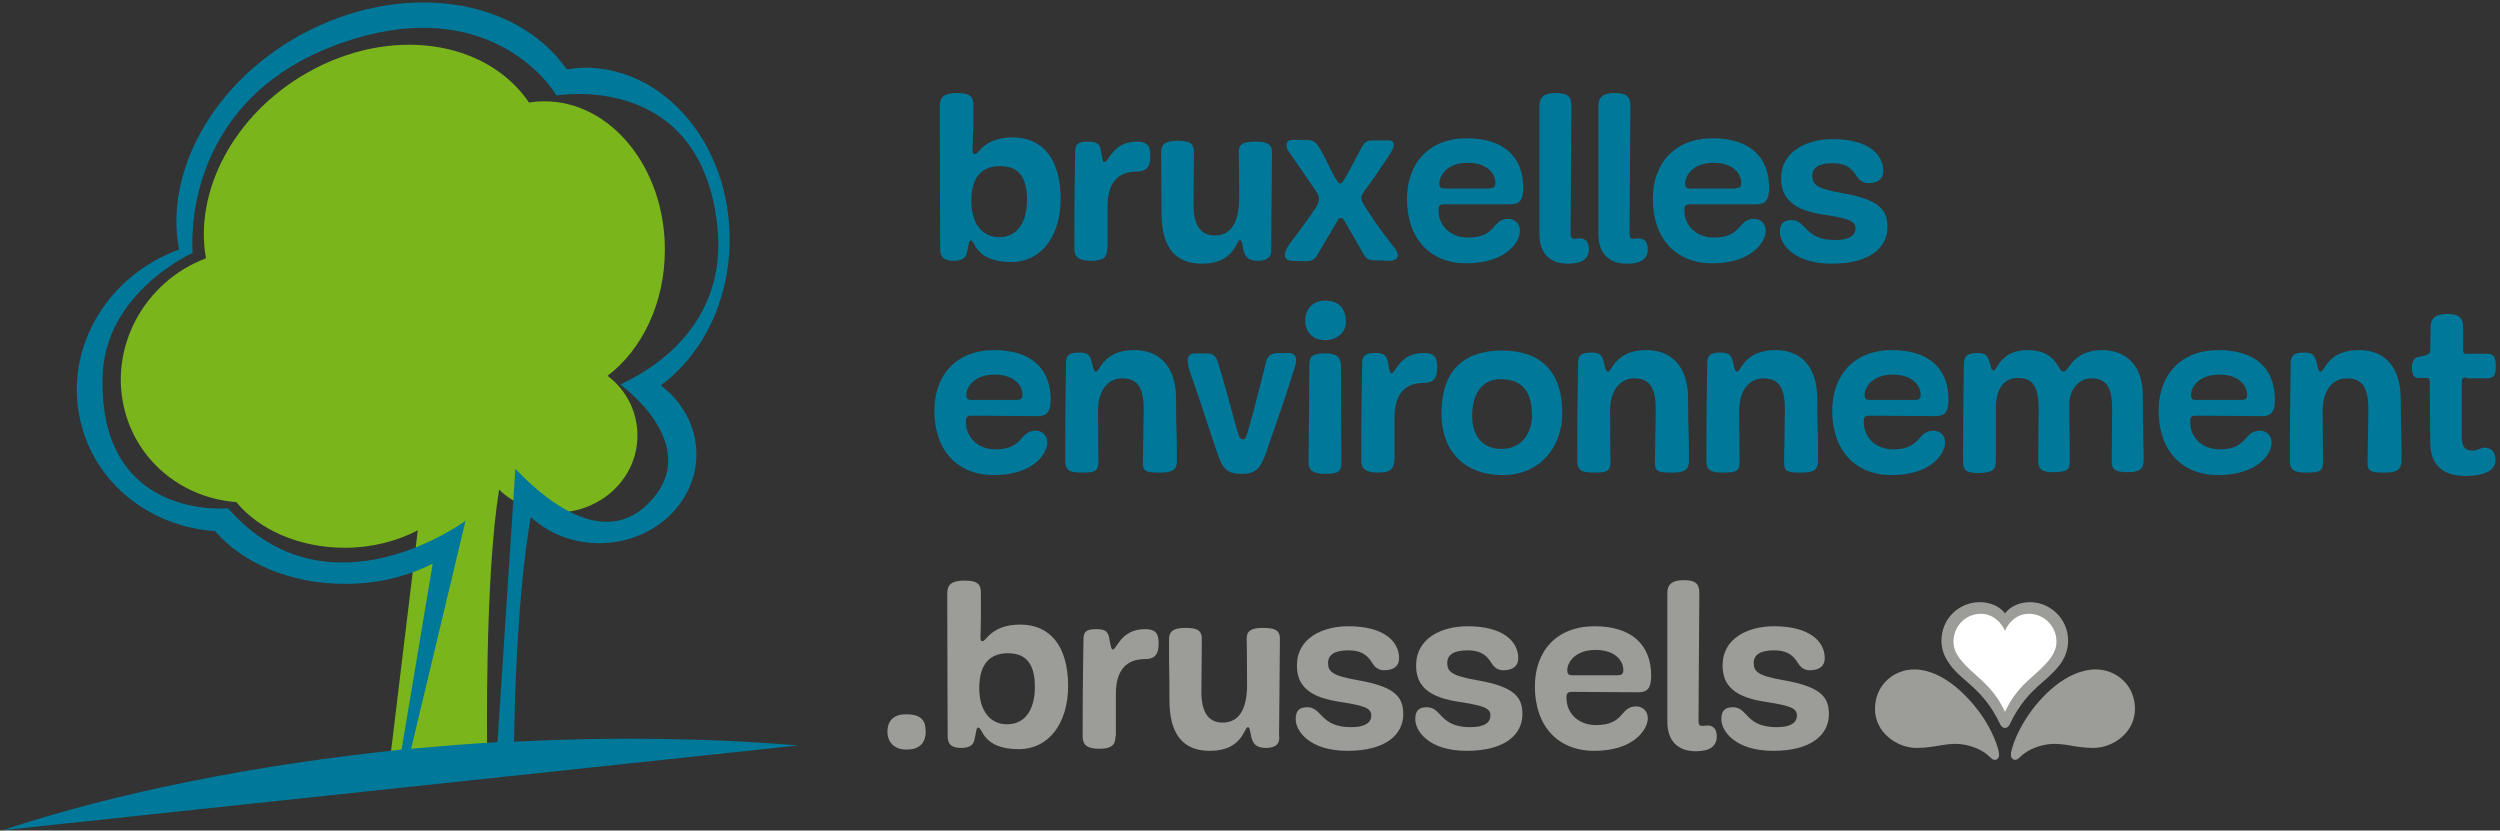 <?xml version="1.0" encoding="UTF-8"?>
<svg width="602px" height="200px" viewBox="0 0 602 200" version="1.1" xmlns="http://www.w3.org/2000/svg" xmlns:xlink="http://www.w3.org/1999/xlink">
    <rect x="0" y="0" width="602" height="200" fill="#333333" stroke="none"/>
    <title>bruxelles-environnement-brussels-logo-vector 2</title>
    <g id="Page-1" stroke="none" stroke-width="1" fill="none" fill-rule="evenodd">
        <g id="bruxelles-environnement-brussels-logo-vector-2" transform="translate(0.7, 0.593)" fill-rule="nonzero">
            <path d="M145.6,89.907 C153.9,83.607 159.4,72.407 159.4,59.507 C159.4,39.807 146.4,23.807 130.4,23.807 C129.1,23.807 127.9,23.907 126.7,24.107 C116.3,8.907 93.2,5.607 73.3,16.907 C55.5,27.007 46,45.607 48.9,61.607 C34,67.207 25.3,83.207 29.4,98.507 C32.8,111.107 43.8,119.407 56.2,120.307 C61.6,126.907 71.3,131.307 82.3,131.307 C88.9,131.307 94.9,129.707 99.9,127.107 L93.4,180.807 L116.6,179.907 C116.6,179.907 116,138.307 119.5,117.307 C123,120.707 127.9,122.807 133.3,122.807 C144.1,122.807 152.8,114.507 152.8,104.307 C152.8,98.407 150,93.207 145.6,89.907" id="Path" fill="#7AB51C"></path>
            <path d="M111.4,124.807 C111.4,124.807 78.4,149.307 54.2,121.807 C54.2,121.807 23,124.907 24,90.007 C24.6,69.707 45.7,60.307 45.7,60.307 C45.7,60.307 42,23.707 81.4,9.807 C113.5,-1.593 129.7,16.407 133.3,22.407 C133.3,22.407 167.8,16.307 172,53.507 C175.4,83.307 146.4,92.307 148.8,92.107 C148.8,92.107 168.2,106.107 156.4,119.607 C144.6,133.107 128.9,118.007 123.4,112.307 L119.1,178.107 C112.2,178.507 105.2,179.107 98.3,179.707 L111.4,124.807 Z M1.42108547e-14,199.307 L191.5,178.907 C169.8,177.107 146.5,176.807 123.1,178.007 C123.2,167.707 123.9,142.607 127.1,123.907 C131.3,127.807 137.2,130.207 143.6,130.207 C156.5,130.207 167,120.607 167,108.807 C167,102.107 163.6,96.107 158.4,92.207 C168.4,84.907 175,71.907 175,57.007 C175,34.207 159.4,15.707 140.2,15.707 C138.7,15.707 137.2,15.907 135.8,16.107 C123.4,-1.493 95.7,-5.293 71.7,7.807 C50.4,19.507 38.9,40.907 42.4,59.507 C24.5,66.007 14.1,84.407 19,102.107 C23,116.707 36.2,126.307 51.1,127.307 C57.6,134.907 69.1,140.007 82.4,140.007 C90.3,140.007 97.5,138.207 103.5,135.107 L96,179.907 C61.6,183.507 27.9,190.007 1.42108547e-14,199.307" id="Shape" fill="#007899"></path>
            <path d="M246.6,47.507 C246.6,41.507 244.1,39.407 240.1,39.407 C236.2,39.407 233.2,41.507 233.2,47.807 C233.2,53.307 235.9,56.507 239.8,56.507 C243.9,56.607 246.6,53.407 246.6,47.507 M233.6,30.607 C233.6,33.407 233.5,34.307 233.5,35.307 C233.5,36.307 233.6,36.507 234.1,36.507 C235,36.507 236.2,32.507 243.2,32.507 C250.3,32.507 254.7,37.607 254.7,47.307 C254.7,56.207 250.1,62.507 242.8,62.507 C234.1,62.507 234.1,57.307 233.1,57.307 C232.6,57.307 232.7,57.707 232.2,60.007 C231.9,61.707 230.8,62.207 228.9,62.207 C226.5,62.207 225.7,61.207 225.7,59.407 C225.7,55.007 225.6,44.007 225.6,24.907 C225.6,22.807 226.6,21.807 229.8,21.807 C233.3,21.807 233.7,23.007 233.7,24.907 L233.7,30.607 L233.6,30.607 Z" id="Shape" fill="#007899"></path>
            <path d="M265.9,59.307 C265.9,61.307 265.1,62.207 262,62.207 C259.1,62.207 258,61.307 258,59.307 C258,44.607 258.2,37.707 258.2,35.907 C258.2,34.107 258.9,33.507 261.3,33.507 C263.6,33.507 264.2,34.107 264.5,36.207 C264.8,38.107 264.9,38.407 265.3,38.407 C266.3,38.407 267.3,33.507 273,33.507 C275.3,33.507 276.3,34.307 276.3,36.807 C276.3,38.907 275.9,40.707 273.1,40.707 C268.4,40.707 266,43.507 266,49.107 L266,59.307 L265.9,59.307 Z" id="Path" fill="#007899"></path>
            <path d="M302.3,62.207 C299.8,62.207 299.1,61.207 298.7,59.507 C298.4,58.307 298.4,57.207 297.9,57.207 C296.9,57.207 296.7,62.907 288.7,62.907 C282.2,62.907 279,58.807 279,50.707 C279,41.807 278.9,45.907 278.9,36.107 C278.9,34.307 279.7,33.307 282.8,33.307 C285.6,33.307 286.8,33.807 286.8,36.007 C286.8,37.007 286.7,46.007 286.7,48.807 C286.7,53.707 288.5,56.107 291.8,56.107 C295.7,56.107 297.7,53.007 297.7,46.907 C297.7,40.007 297.6,37.607 297.6,35.907 C297.6,34.207 298.6,33.507 301.5,33.507 C304.3,33.507 305.6,34.007 305.6,36.107 C305.6,39.407 305.4,57.407 305.4,59.307 C305.6,61.107 304.6,62.207 302.3,62.207" id="Path" fill="#007899"></path>
            <path d="M323,52.507 C322.8,52.107 322.6,51.907 322.2,51.907 C321.8,51.907 321.6,52.007 321.4,52.507 L316.8,60.307 C316,61.807 315.5,62.307 313.5,62.307 C312.1,62.307 311.8,62.207 310.4,62.207 C309.2,62.207 308.7,61.507 308.7,60.807 C308.7,59.907 309.1,59.007 311.3,56.207 C313.3,53.507 314.7,51.607 315.6,50.207 C316.6,48.807 316.9,48.107 316.9,47.307 C316.9,46.607 316.8,46.307 315.5,44.407 C313.3,41.207 310.9,37.707 309.9,36.307 C309.3,35.507 309.1,34.907 309.1,34.307 C309.1,33.507 309.6,33.107 310.5,33.107 L313.9,33.107 C315.6,33.107 316.3,33.707 317.2,35.307 C318.3,37.207 319.6,40.007 320.2,41.107 C321,42.607 321.6,43.607 322,43.607 C322.7,43.607 323.3,42.107 326.8,35.607 C327.7,33.807 328.1,33.207 330,33.207 L333.7,33.207 C334.6,33.207 334.9,33.607 334.9,34.307 C334.9,35.307 334.2,36.107 333.2,37.707 C332.4,39.007 331.6,40.007 330.7,41.407 C328.3,45.007 327.1,46.007 327.1,47.007 C327.1,47.807 327.3,48.207 330.2,52.507 C332.4,55.707 334.1,57.807 334.8,58.707 C335.6,59.707 335.9,60.207 335.9,60.907 C335.9,61.607 335.4,62.207 333.7,62.207 C332.8,62.207 332,62.107 330.7,62.107 C328.6,62.107 328.1,61.607 327.3,60.007 L323,52.507 Z" id="Path" fill="#007899"></path>
            <path d="M358,44.707 C359.1,44.707 359.4,44.307 359.4,43.407 C359.4,41.307 357.5,38.607 352.7,38.607 C347.8,38.607 345.9,41.607 345.9,43.607 C345.9,44.407 346.1,44.807 347.1,44.807 L358,44.807 L358,44.707 Z M352.4,62.807 C343.6,62.807 338.1,56.807 338.1,47.307 C338.1,38.807 343.3,32.707 352.5,32.707 C361.2,32.707 366.1,37.007 366.1,44.607 C366.1,47.907 365,48.607 362.9,48.607 C361.3,48.607 348.3,48.607 347,48.607 C345.8,48.607 345.7,49.207 345.7,50.007 C345.7,53.807 348.6,56.607 352.8,56.607 C359.8,56.607 358.5,52.107 362.5,52.107 C363.9,52.107 365.3,53.107 365.3,55.007 C365.3,57.807 361.8,62.807 352.4,62.807" id="Shape" fill="#007899"></path>
            <path d="M370,24.807 C370,22.807 371.1,21.807 373.9,21.807 C376.6,21.807 377.7,22.507 377.7,24.907 C377.7,28.207 377.5,52.707 377.5,55.507 C377.5,56.607 377.7,56.907 378.4,56.907 C378.8,56.907 379.1,56.807 379.7,56.807 C381.1,56.807 381.9,57.707 381.9,59.407 C381.9,61.707 380.3,62.907 376.9,62.907 C372.2,62.907 370,60.107 370,55.807 L370,24.807 Z" id="Path" fill="#007899"></path>
            <path d="M384.2,24.807 C384.2,22.807 385.3,21.807 388.1,21.807 C390.8,21.807 391.9,22.507 391.9,24.907 C391.9,28.207 391.7,52.707 391.7,55.507 C391.7,56.607 391.9,56.907 392.6,56.907 C393,56.907 393.3,56.807 393.9,56.807 C395.3,56.807 396.1,57.707 396.1,59.407 C396.1,61.707 394.5,62.907 391.1,62.907 C386.4,62.907 384.2,60.107 384.2,55.807 L384.2,24.807 Z" id="Path" fill="#007899"></path>
            <path d="M417.2,44.707 C418.3,44.707 418.6,44.307 418.6,43.407 C418.6,41.307 416.7,38.607 411.9,38.607 C407,38.607 405.1,41.607 405.1,43.607 C405.1,44.407 405.3,44.807 406.3,44.807 L417.2,44.807 L417.2,44.707 Z M411.6,62.807 C402.8,62.807 397.3,56.807 397.3,47.307 C397.3,38.807 402.5,32.707 411.7,32.707 C420.4,32.707 425.3,37.007 425.3,44.607 C425.3,47.907 424.2,48.607 422.1,48.607 C420.5,48.607 407.5,48.607 406.2,48.607 C405,48.607 404.9,49.207 404.9,50.007 C404.9,53.807 407.8,56.607 412,56.607 C418.9,56.607 417.7,52.107 421.7,52.107 C423.1,52.107 424.5,53.107 424.5,55.007 C424.4,57.807 421,62.807 411.6,62.807" id="Shape" fill="#007899"></path>
            <path d="M441.2,57.207 C445.1,57.207 446.1,55.807 446.1,54.407 C446.1,52.507 444.3,52.007 437.9,51.007 C429.9,49.707 428.2,46.207 428.2,42.307 C428.2,35.907 434.3,32.907 440.6,32.907 C449.2,32.907 452.8,36.607 452.8,40.607 C452.8,42.507 451.5,43.507 449.2,43.507 C447.7,43.507 446.8,42.507 446.3,41.707 C445,39.507 443.2,38.707 440.6,38.707 C437.4,38.707 435.7,39.707 435.7,41.707 C435.7,43.807 436.6,44.807 442.9,45.907 C452.1,47.507 453.8,50.107 453.8,54.107 C453.8,58.907 449.7,62.907 440.4,62.907 C431.2,62.907 427.9,58.107 427.9,55.307 C427.9,53.307 428.7,52.407 430.7,52.407 C434.3,52.407 433.8,57.207 441.2,57.207" id="Path" fill="#007899"></path>
            <path d="M244.1,95.707 C245.2,95.707 245.5,95.307 245.5,94.407 C245.5,92.307 243.6,89.607 238.8,89.607 C233.9,89.607 232,92.607 232,94.507 C232,95.307 232.2,95.707 233.2,95.707 L244.1,95.707 L244.1,95.707 Z M238.6,113.807 C229.8,113.807 224.3,107.807 224.3,98.307 C224.3,89.807 229.5,83.707 238.7,83.707 C247.4,83.707 252.3,88.007 252.3,95.607 C252.3,98.907 251.2,99.607 249.1,99.607 C247.5,99.607 234.5,99.507 233.2,99.507 C232,99.507 231.9,100.107 231.9,101.007 C231.9,104.807 234.8,107.607 239,107.607 C245.9,107.607 244.7,103.107 248.7,103.107 C250.1,103.107 251.5,104.107 251.5,106.007 C251.4,108.807 248,113.807 238.6,113.807" id="Shape" fill="#007899"></path>
            <path d="M278.6,113.207 C275.4,113.207 274.5,113.007 274.5,110.807 C274.5,109.807 274.7,100.707 274.7,97.907 C274.7,93.007 273.4,90.507 269.5,90.507 C266.2,90.507 263.7,93.307 263.7,98.307 C263.7,105.007 263.8,108.507 263.8,110.507 C263.8,113.007 262.9,113.207 259.6,113.207 C256.9,113.207 255.8,112.607 255.8,110.507 C255.8,95.807 256,88.807 256,86.907 C256,85.007 256.7,84.307 259.1,84.307 C261.2,84.307 261.8,84.707 262.3,87.007 C262.6,88.607 262.9,88.907 263.2,88.907 C264.2,88.907 264.8,83.707 272.5,83.707 C278.1,83.707 282.5,87.207 282.5,95.507 C282.5,104.307 282.7,100.807 282.7,110.607 C282.6,112.607 281.5,113.207 278.6,113.207" id="Path" fill="#007899"></path>
            <path d="M309.6,84.407 C310.8,84.407 311.4,85.007 311.4,86.107 C311.4,86.607 311.3,87.207 311.1,87.807 C310.5,89.507 310.1,91.207 307.6,98.507 C305.2,105.407 304.8,106.607 304.1,108.607 C302.8,112.407 301.4,113.507 298.4,113.507 C294.7,113.507 293.7,112.307 292.4,108.407 C291.7,106.407 291.6,106.107 289,98.207 C288,95.007 286.8,91.807 286.2,90.007 C285.4,87.707 285.3,87.007 285.3,86.107 C285.3,85.207 285.8,84.507 287.1,84.507 L289.8,84.507 C291.5,84.507 292.2,85.207 292.6,86.807 C293.2,88.607 293.7,90.407 294.9,94.607 C297.7,104.907 297.6,105.207 298.7,105.207 C299.4,105.207 299.5,104.407 301,98.907 C302.3,93.907 303.6,89.107 304.1,86.707 C304.5,85.007 305.5,84.407 307.2,84.407 L309.6,84.407 Z" id="Path" fill="#007899"></path>
            <path d="M318.5,113.507 C315.4,113.507 314.4,112.707 314.4,110.607 C314.4,109.207 314.6,90.307 314.6,87.307 C314.6,85.207 315.2,84.507 318.5,84.507 C321.4,84.507 322.2,85.607 322.2,87.607 C322.2,90.907 322.3,108.107 322.3,110.807 C322.3,112.907 321.6,113.507 318.5,113.507 M318.4,81.307 C315.4,81.307 313.6,79.307 313.6,76.707 C313.6,74.107 315.1,71.807 318.4,71.807 C322,71.807 323.4,74.007 323.4,77.007 C323.4,79.507 321.2,81.307 318.4,81.307" id="Shape" fill="#007899"></path>
            <path d="M335,110.307 C335,112.307 334.2,113.207 331.1,113.207 C328.2,113.207 327.1,112.307 327.1,110.307 C327.1,95.607 327.3,88.707 327.3,86.907 C327.3,85.107 328,84.407 330.4,84.407 C332.7,84.407 333.3,85.007 333.6,87.107 C333.9,89.007 334.1,89.307 334.4,89.307 C335.3,89.307 336.3,84.407 342.1,84.407 C344.4,84.407 345.4,85.207 345.4,87.707 C345.4,89.807 345,91.607 342.2,91.607 C337.5,91.607 335.1,94.407 335.1,100.007 L335.1,110.307 L335,110.307 Z" id="Path" fill="#007899"></path>
            <path d="M368.2,99.507 C368.2,94.707 366.6,90.707 360.7,90.707 C355.6,90.707 353.8,95.007 353.8,99.507 C353.8,104.207 356.1,107.507 360.9,107.507 C365.8,107.507 368.2,103.607 368.2,99.507 M346.4,99.007 C346.4,89.107 351.3,83.907 360.8,83.807 C370.2,83.807 375.5,88.707 375.5,98.907 C375.5,106.807 370.3,113.807 361.2,113.807 C352,113.807 346.4,108.107 346.4,99.007" id="Shape" fill="#007899"></path>
            <path d="M401.9,113.207 C398.7,113.207 397.8,113.007 397.8,110.807 C397.8,109.807 398,100.707 398,97.907 C398,93.007 396.7,90.507 392.8,90.507 C389.5,90.507 387,93.307 387,98.307 C387,105.007 387.1,108.507 387.1,110.507 C387.1,113.007 386.2,113.207 382.9,113.207 C380.2,113.207 379.1,112.607 379.1,110.507 C379.1,95.807 379.3,88.807 379.3,86.907 C379.3,85.007 380,84.307 382.4,84.307 C384.5,84.307 385.1,84.707 385.6,87.007 C385.9,88.607 386.2,88.907 386.5,88.907 C387.5,88.907 388.1,83.707 395.8,83.707 C401.4,83.707 405.8,87.207 405.8,95.507 C405.8,104.307 406,100.807 406,110.607 C405.9,112.607 404.9,113.207 401.9,113.207" id="Path" fill="#007899"></path>
            <path d="M433,113.207 C429.8,113.207 428.9,113.007 428.9,110.807 C428.9,109.807 429.1,100.707 429.1,97.907 C429.1,93.007 427.8,90.507 423.9,90.507 C420.6,90.507 418.1,93.307 418.1,98.307 C418.1,105.007 418.2,108.507 418.2,110.507 C418.2,113.007 417.3,113.207 414,113.207 C411.3,113.207 410.2,112.607 410.2,110.507 C410.2,95.807 410.4,88.807 410.4,86.907 C410.4,85.007 411.1,84.307 413.5,84.307 C415.6,84.307 416.2,84.707 416.7,87.007 C417,88.607 417.3,88.907 417.6,88.907 C418.6,88.907 419.2,83.707 426.9,83.707 C432.5,83.707 436.9,87.207 436.9,95.507 C436.9,104.307 437.1,100.807 437.1,110.607 C437,112.607 436,113.207 433,113.207" id="Path" fill="#007899"></path>
            <path d="M460.4,95.707 C461.5,95.707 461.8,95.307 461.8,94.407 C461.8,92.307 459.8,89.607 455.1,89.607 C450.2,89.607 448.3,92.607 448.3,94.507 C448.3,95.307 448.5,95.707 449.5,95.707 L460.4,95.707 L460.4,95.707 Z M454.8,113.807 C446,113.807 440.5,107.807 440.5,98.307 C440.5,89.807 445.7,83.707 454.9,83.707 C463.6,83.707 468.5,88.007 468.5,95.607 C468.5,98.907 467.4,99.607 465.3,99.607 C463.7,99.607 450.7,99.507 449.4,99.507 C448.2,99.507 448.1,100.107 448.1,101.007 C448.1,104.807 451,107.607 455.2,107.607 C462.1,107.607 460.9,103.107 464.9,103.107 C466.3,103.107 467.7,104.107 467.7,106.007 C467.6,108.807 464.2,113.807 454.8,113.807" id="Shape" fill="#007899"></path>
            <path d="M479.8,111.007 C479.8,112.307 479.3,113.307 475.6,113.307 C473.3,113.307 472,112.907 472,110.707 C472,95.907 472.2,88.907 472.2,87.107 C472.2,85.207 473,84.407 475.5,84.407 C477.6,84.407 478,85.107 478.5,87.107 C478.8,88.507 479.1,88.607 479.4,88.607 C480.2,88.607 481,83.707 487.5,83.707 C494.8,83.707 494.7,88.907 496.2,88.907 C497.5,88.907 498.3,83.707 505.5,83.707 C510.7,83.707 515.3,86.807 515.3,94.707 C515.3,103.507 515.5,106.207 515.5,109.907 C515.5,112.307 514.7,113.107 511.6,113.107 C508.3,113.107 507.8,112.207 507.8,110.407 C507.8,109.407 507.9,100.607 507.9,97.807 C507.9,92.807 506.6,90.507 502.8,90.507 C500.3,90.507 497.6,92.707 497.6,96.907 C497.6,105.507 497.7,100.507 497.7,110.307 C497.7,112.107 497.6,113.107 493.8,113.107 C491.1,113.107 490.1,112.507 490.1,110.307 C490.1,109.307 490.2,100.607 490.2,97.807 C490.2,92.807 489,90.407 485.2,90.407 C482.1,90.407 479.9,92.707 479.9,97.707 L479.9,111.007 L479.8,111.007 Z" id="Path" fill="#007899"></path>
            <path d="M539,95.707 C540.1,95.707 540.4,95.307 540.4,94.407 C540.4,92.307 538.5,89.607 533.7,89.607 C528.8,89.607 526.9,92.607 526.9,94.507 C526.9,95.307 527.1,95.707 528.1,95.707 L539,95.707 L539,95.707 Z M533.4,113.807 C524.6,113.807 519.1,107.807 519.1,98.307 C519.1,89.807 524.3,83.707 533.5,83.707 C542.2,83.707 547.1,88.007 547.1,95.607 C547.1,98.907 546,99.607 543.9,99.607 C542.3,99.607 529.3,99.507 528,99.507 C526.8,99.507 526.7,100.107 526.7,101.007 C526.7,104.807 529.6,107.607 533.8,107.607 C540.7,107.607 539.5,103.107 543.5,103.107 C544.9,103.107 546.3,104.107 546.3,106.007 C546.3,108.807 542.8,113.807 533.4,113.807" id="Shape" fill="#007899"></path>
            <path d="M573.5,113.207 C570.3,113.207 569.4,113.007 569.4,110.807 C569.4,109.807 569.6,100.707 569.6,97.907 C569.6,93.007 568.3,90.507 564.4,90.507 C561.1,90.507 558.6,93.307 558.6,98.307 C558.6,105.007 558.7,108.507 558.7,110.507 C558.7,113.007 557.8,113.207 554.5,113.207 C551.8,113.207 550.7,112.607 550.7,110.507 C550.7,95.807 550.9,88.807 550.9,86.907 C550.9,85.007 551.6,84.307 554,84.307 C556.1,84.307 556.7,84.707 557.2,87.007 C557.5,88.607 557.8,88.907 558.1,88.907 C559.1,88.907 559.7,83.707 567.4,83.707 C573,83.707 577.4,87.207 577.4,95.507 C577.4,104.307 577.6,100.807 577.6,110.607 C577.4,112.607 576.4,113.207 573.5,113.207" id="Path" fill="#007899"></path>
            <path d="M593.3,90.307 C592.2,90.307 592.1,90.607 592.1,91.507 C592.1,94.607 592.1,103.007 592.1,104.707 C592.1,106.807 592.8,107.907 594.6,107.907 C596.2,107.907 596.3,107.207 597.7,107.207 C599.1,107.207 600.2,108.107 600.2,110.207 C600.2,112.607 597.8,114.007 592.9,114.007 C587.1,114.007 584.5,110.907 584.5,105.907 C584.5,100.707 584.4,96.007 584.4,91.607 C584.4,90.807 584.3,90.407 583.6,90.407 L581.6,90.407 C580.6,90.407 580.1,89.907 580.1,87.907 C580.1,86.507 580.5,85.507 581.9,85.307 C583.7,85.007 584.5,84.607 584.5,83.807 C584.5,82.207 584.6,79.707 584.6,78.207 C584.6,76.007 585.8,75.007 588.6,75.007 C591.4,75.007 592.4,75.907 592.4,78.107 L592.4,83.707 C592.4,84.407 592.7,84.607 593.2,84.607 L598.2,84.607 C599.6,84.607 600.3,85.207 600.3,87.607 C600.3,89.907 599.7,90.507 598.1,90.507 L593.3,90.507 L593.3,90.307 Z" id="Path" fill="#007899"></path>
            <path d="M217.6,179.907 C214.7,179.907 213,178.207 213,175.607 C213,172.707 214.8,171.407 217.4,171.407 C221.2,171.407 222.2,172.907 222.2,175.607 C222.2,178.607 220.4,179.907 217.6,179.907" id="Path" fill="#9C9C99"></path>
            <path d="M248.5,164.807 C248.5,158.807 246,156.707 242,156.707 C238.1,156.707 235.1,158.807 235.1,165.107 C235.1,170.607 237.8,173.807 241.7,173.807 C245.8,173.907 248.5,170.707 248.5,164.807 M235.5,147.907 C235.5,150.707 235.4,151.607 235.4,152.607 C235.4,153.607 235.5,153.807 235.9,153.807 C236.8,153.807 238,149.807 245,149.807 C252.1,149.807 256.5,154.907 256.5,164.607 C256.5,173.507 251.9,179.807 244.6,179.807 C235.9,179.807 235.9,174.607 234.9,174.607 C234.4,174.607 234.5,175.007 234,177.307 C233.7,179.007 232.6,179.507 230.7,179.507 C228.3,179.507 227.5,178.507 227.5,176.707 C227.5,172.307 227.4,161.307 227.4,142.307 C227.4,140.207 228.4,139.207 231.6,139.207 C235.1,139.207 235.5,140.407 235.5,142.307 L235.5,147.907 L235.5,147.907 Z" id="Shape" fill="#9C9C99"></path>
            <path d="M267.9,176.707 C267.9,178.707 267.1,179.707 264,179.707 C261.1,179.707 260,178.807 260,176.707 C260,162.007 260.2,155.107 260.2,153.307 C260.2,151.507 260.9,150.907 263.3,150.907 C265.6,150.907 266.2,151.507 266.5,153.607 C266.8,155.507 267,155.807 267.3,155.807 C268.2,155.807 269.2,150.907 275,150.907 C277.3,150.907 278.3,151.707 278.3,154.207 C278.3,156.307 277.9,158.107 275.1,158.107 C270.4,158.107 268,160.907 268,166.507 L268,176.707 L267.9,176.707 Z" id="Path" fill="#9C9C99"></path>
            <path d="M304.2,179.507 C301.8,179.507 301,178.507 300.6,176.807 C300.3,175.607 300.3,174.507 299.8,174.507 C298.8,174.507 298.6,180.207 290.6,180.207 C284.1,180.207 280.9,176.107 280.9,168.007 C280.9,159.107 280.8,163.207 280.8,153.407 C280.8,151.607 281.6,150.607 284.7,150.607 C287.5,150.607 288.7,151.107 288.7,153.307 C288.7,154.307 288.6,163.307 288.6,166.107 C288.6,171.007 290.4,173.407 293.7,173.407 C297.6,173.407 299.6,170.307 299.6,164.207 C299.6,157.307 299.5,154.907 299.5,153.107 C299.5,151.407 300.5,150.607 303.4,150.607 C306.2,150.607 307.5,151.107 307.5,153.207 C307.5,156.507 307.3,174.507 307.3,176.407 C307.6,178.407 306.6,179.507 304.2,179.507" id="Path" fill="#9C9C99"></path>
            <path d="M324.6,174.507 C328.5,174.507 329.5,173.107 329.5,171.707 C329.5,169.807 327.7,169.307 321.3,168.307 C313.3,167.007 311.6,163.507 311.6,159.607 C311.6,153.107 317.7,150.207 324,150.207 C332.6,150.207 336.2,153.907 336.2,157.907 C336.2,159.807 334.9,160.807 332.6,160.807 C331,160.807 330.2,159.807 329.7,159.007 C328.4,156.807 326.6,156.007 324,156.007 C320.8,156.007 319.1,157.007 319.1,159.007 C319.1,161.107 320,162.107 326.3,163.207 C335.5,164.807 337.2,167.407 337.2,171.407 C337.2,176.207 333.1,180.207 323.8,180.207 C314.6,180.207 311.3,175.407 311.3,172.607 C311.3,170.607 312.1,169.707 314.1,169.707 C317.7,169.707 317.2,174.507 324.6,174.507" id="Path" fill="#9C9C99"></path>
            <path d="M353.3,174.507 C357.2,174.507 358.2,173.107 358.2,171.707 C358.2,169.807 356.4,169.307 350,168.307 C342,167.007 340.3,163.507 340.3,159.607 C340.3,153.107 346.4,150.207 352.7,150.207 C361.3,150.207 364.9,153.907 364.9,157.907 C364.9,159.807 363.6,160.807 361.3,160.807 C359.7,160.807 358.9,159.807 358.4,159.007 C357.1,156.807 355.3,156.007 352.7,156.007 C349.5,156.007 347.8,157.007 347.8,159.007 C347.8,161.107 348.7,162.107 355,163.207 C364.2,164.807 365.9,167.407 365.9,171.407 C365.9,176.207 361.8,180.207 352.5,180.207 C343.3,180.207 340.1,175.407 340.1,172.607 C340.1,170.607 340.9,169.707 342.9,169.707 C346.5,169.707 345.9,174.507 353.3,174.507" id="Path" fill="#9C9C99"></path>
            <path d="M388.8,162.007 C389.9,162.007 390.2,161.607 390.2,160.707 C390.2,158.607 388.3,155.907 383.5,155.907 C378.6,155.907 376.7,158.907 376.7,160.807 C376.7,161.607 376.9,162.007 377.9,162.007 L388.8,162.007 L388.8,162.007 Z M383.2,180.207 C374.4,180.207 368.9,174.207 368.9,164.707 C368.9,156.207 374.1,150.207 383.3,150.207 C392,150.207 396.9,154.507 396.9,162.107 C396.9,165.407 395.8,166.107 393.7,166.107 C392.2,166.107 379.1,166.007 377.8,166.007 C376.6,166.007 376.5,166.607 376.5,167.407 C376.5,171.207 379.4,174.007 383.6,174.007 C390.6,174.007 389.3,169.507 393.3,169.507 C394.7,169.507 396.1,170.507 396.1,172.407 C396,175.207 392.6,180.207 383.2,180.207" id="Shape" fill="#9C9C99"></path>
            <path d="M400.8,142.107 C400.8,140.207 401.9,139.107 404.7,139.107 C407.4,139.107 408.5,139.807 408.5,142.207 C408.5,145.507 408.3,170.007 408.3,172.807 C408.3,173.907 408.5,174.207 409.2,174.207 C409.6,174.207 409.9,174.107 410.5,174.107 C411.9,174.107 412.7,175.007 412.7,176.707 C412.7,179.007 411.1,180.307 407.7,180.307 C403,180.307 400.8,177.507 400.8,173.207 L400.8,142.107 Z" id="Path" fill="#9C9C99"></path>
            <path d="M427.1,174.507 C431,174.507 432,173.107 432,171.707 C432,169.807 430.2,169.307 423.8,168.307 C415.8,167.007 414.1,163.507 414.1,159.607 C414.1,153.107 420.2,150.207 426.5,150.207 C435.1,150.207 438.7,153.907 438.7,157.907 C438.7,159.807 437.4,160.807 435.1,160.807 C433.5,160.807 432.7,159.807 432.2,159.007 C430.9,156.807 429.1,156.007 426.5,156.007 C423.3,156.007 421.6,157.007 421.6,159.007 C421.6,161.107 422.5,162.107 428.8,163.207 C438,164.807 439.7,167.407 439.7,171.407 C439.7,176.207 435.6,180.207 426.3,180.207 C417.1,180.207 413.8,175.407 413.8,172.607 C413.8,170.607 414.6,169.707 416.6,169.707 C420.2,169.707 419.6,174.507 427.1,174.507" id="Path" fill="#9C9C99"></path>
            <path d="M460.2,160.607 C455.5,160.607 450.8,164.207 450.8,170.107 C450.8,175.907 456.2,179.507 460.8,179.507 C465.9,179.507 468.4,177.907 472.7,178.807 C476.1,179.507 477.9,181.107 478.8,182.007 C479.2,182.407 479.8,182.507 480.2,182.207 C480.6,181.907 480.8,181.507 480.6,180.407 C480,177.807 478.6,174.907 477,172.407 C473.7,167.407 467.3,160.607 460.2,160.607" id="Path" fill="#9C9C99"></path>
            <path d="M504,160.607 C508.7,160.607 513.4,164.207 513.4,170.107 C513.4,175.907 508,179.507 503.4,179.507 C498.3,179.507 495.8,177.907 491.5,178.807 C488.1,179.507 486.3,181.107 485.4,182.007 C485,182.407 484.4,182.507 484,182.207 C483.6,181.907 483.4,181.507 483.6,180.407 C484.2,177.807 485.6,174.907 487.2,172.407 C490.4,167.407 496.8,160.607 504,160.607" id="Path" fill="#9C9C99"></path>
            <path d="M488.1,144.407 C485.5,144.407 483.3,145.507 482.1,147.107 C480.9,145.507 478.7,144.407 476,144.407 C471.2,144.407 466.8,148.207 466.8,153.707 C466.8,156.107 467.8,158.007 468.7,159.207 C469.7,160.707 471,161.907 473.1,163.707 C476.1,166.307 478.6,168.907 481,173.907 C481.2,174.307 481.6,174.707 482.1,174.707 C482.6,174.707 483,174.307 483.2,173.907 C485.6,168.907 488,166.407 491.1,163.707 C493.2,161.907 494.5,160.607 495.5,159.207 C496.4,157.907 497.3,156.107 497.3,153.707 C497.3,148.307 492.9,144.407 488.1,144.407" id="Path" fill="#9C9C99"></path>
            <path d="M487.9,147.207 C484.7,147.207 482.8,149.607 482.1,151.307 C481.4,149.607 479.4,147.207 476.3,147.207 C472.6,147.207 469.7,150.207 469.7,153.907 C469.7,155.307 470.2,156.607 471,157.707 C474.3,162.207 478.8,163.707 482.1,170.807 C485.4,163.707 489.9,162.207 493.2,157.707 C494,156.507 494.5,155.307 494.5,153.907 C494.5,150.207 491.5,147.207 487.9,147.207" id="Path" fill="#FFFFFF"></path>
        </g>
    </g>
</svg>